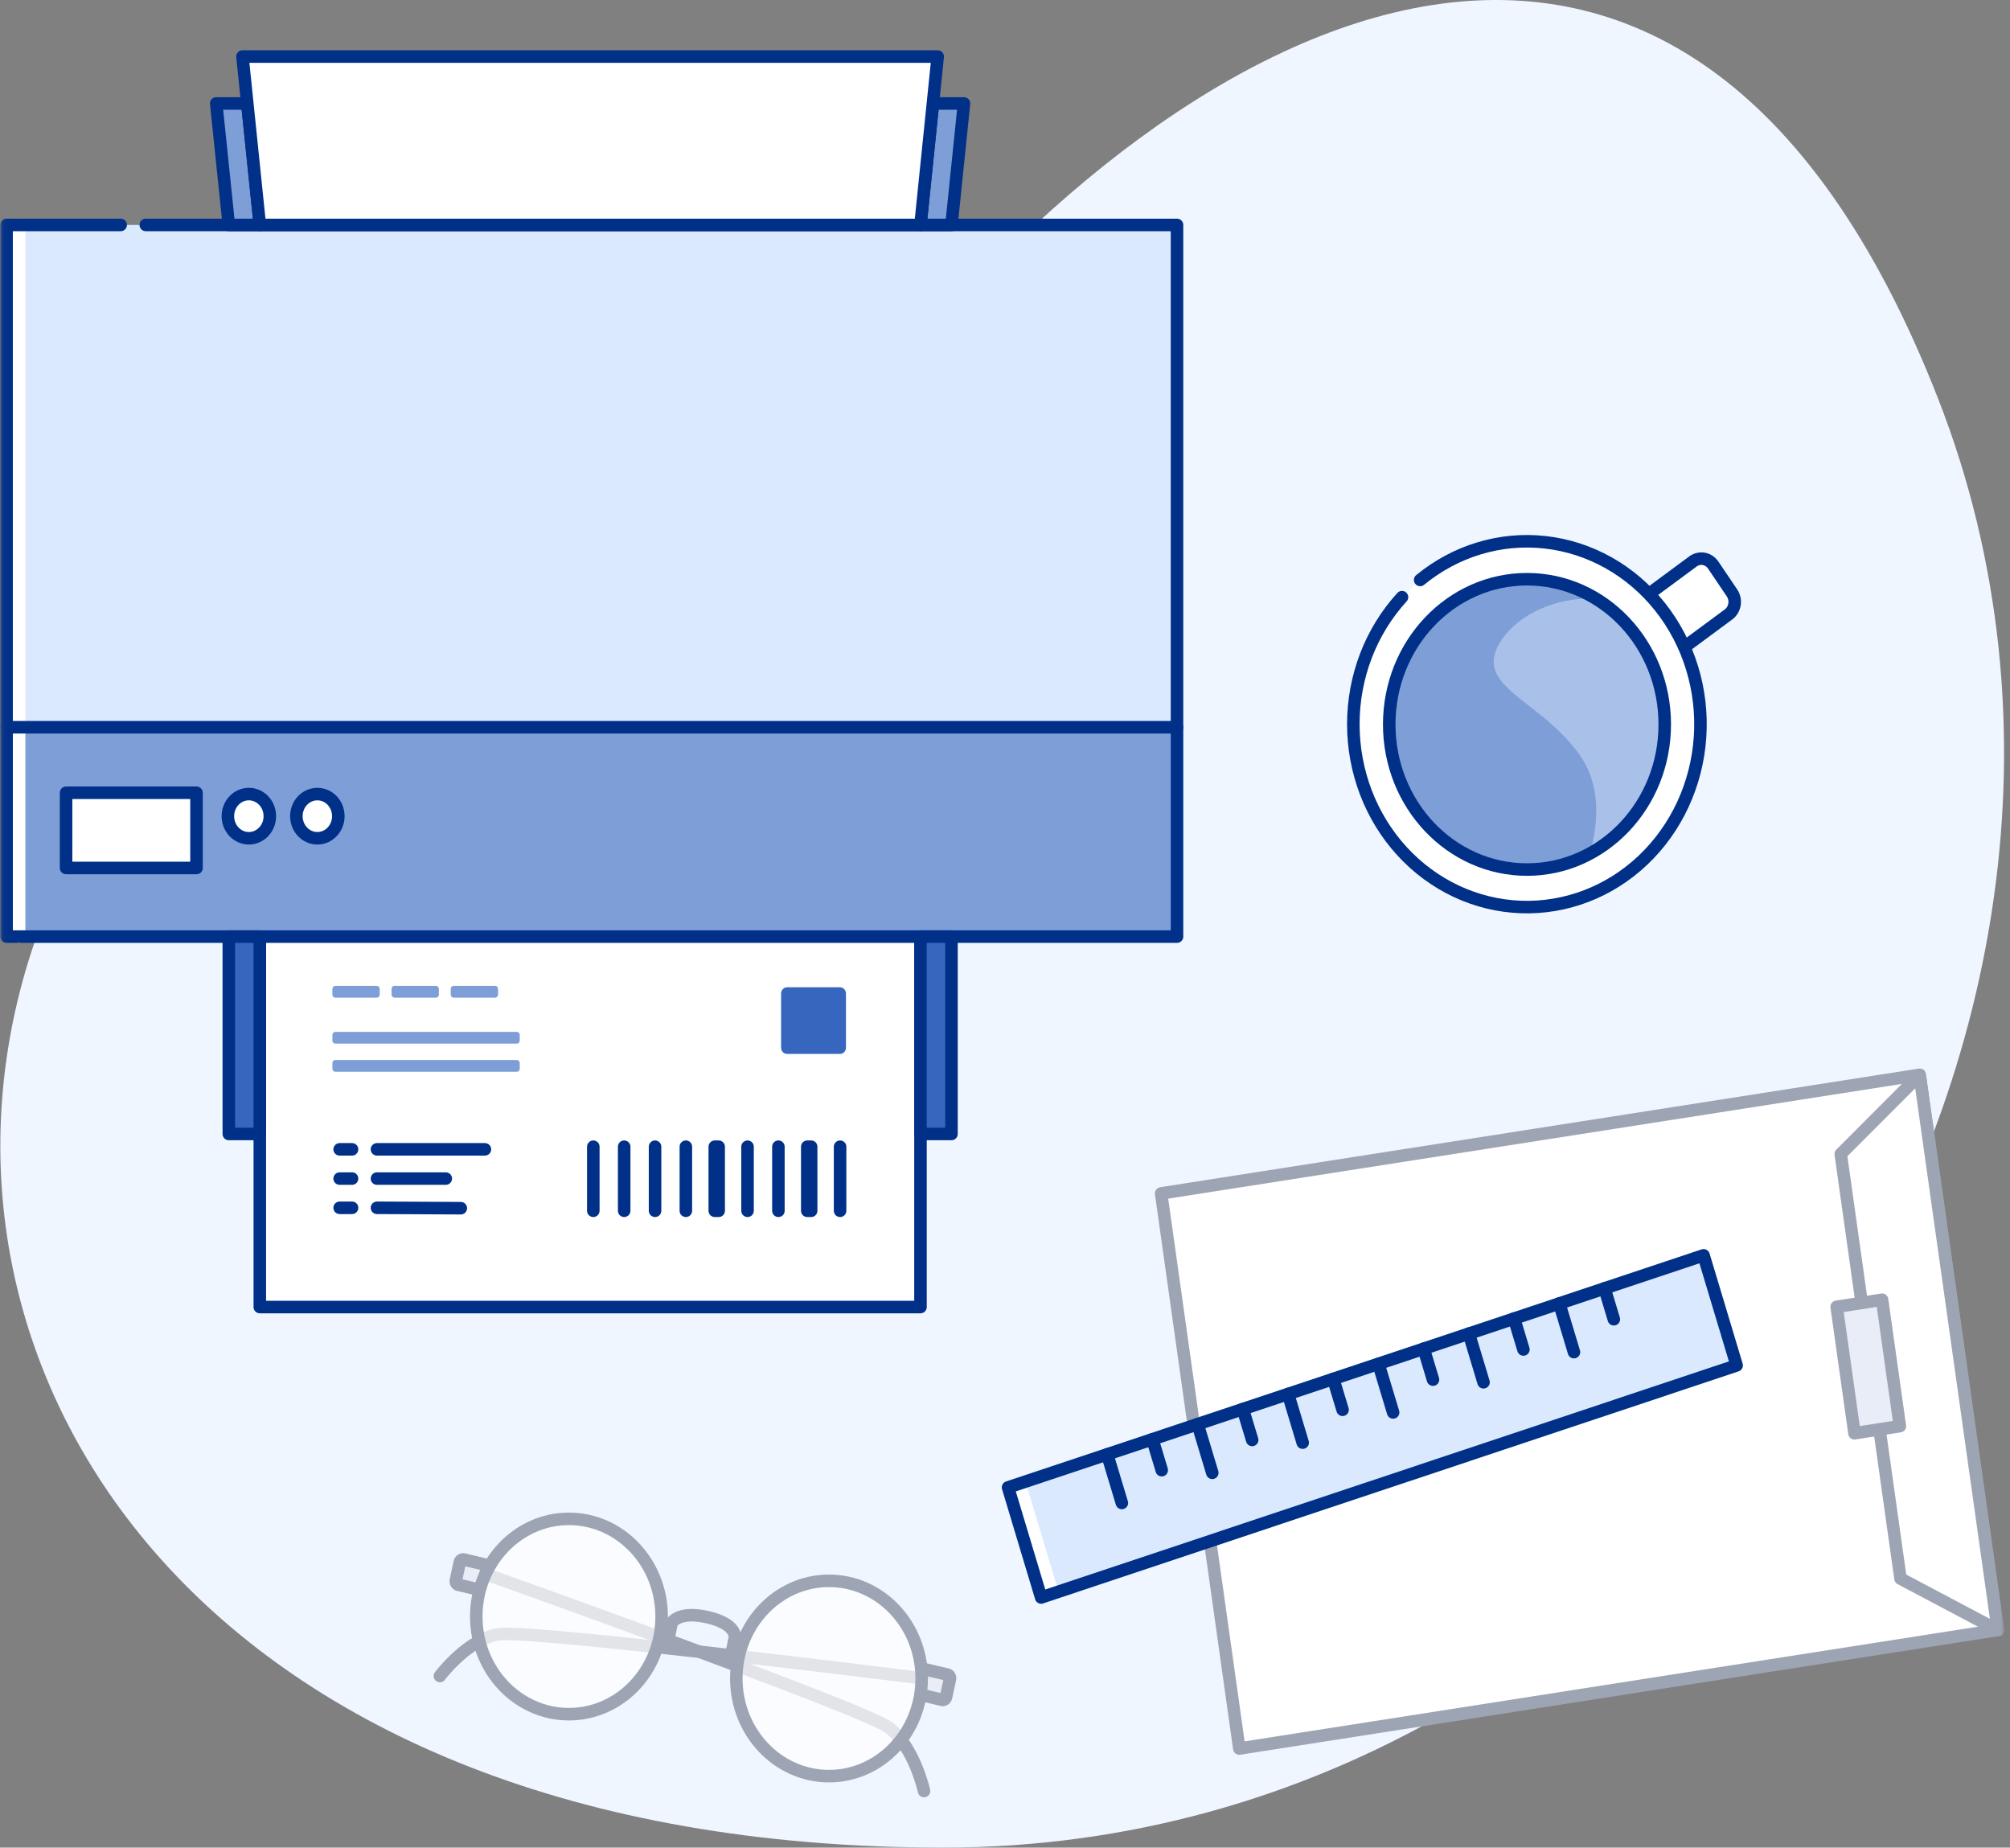 <svg width="321" height="295" viewBox="0 0 321 295" fill="none" xmlns="http://www.w3.org/2000/svg">
<rect x="0" y="0" width="321" height="295" fill="#808080" stroke="none"/>
<g clip-path="url(#clip0_40_412)">
<path d="M309.51 63.632C349.991 167.095 268.961 295 150.602 295C32.244 295 -15.512 219.149 4.46 153.709C24.432 88.27 89.325 127.584 139.841 63.632C190.358 -0.32 269.029 -39.831 309.51 63.632Z" fill="#EFF6FF"/>
<mask id="mask0_40_412" style="mask-type:luminance" maskUnits="userSpaceOnUse" x="0" y="0" width="321" height="295">
<path d="M320.052 0H0.052V295H320.052V0Z" fill="white"/>
</mask>
<g mask="url(#mask0_40_412)">
<path d="M263.362 94.821L270.362 89.648C270.612 89.462 270.894 89.329 271.193 89.258C271.492 89.187 271.801 89.179 272.103 89.233C272.405 89.288 272.693 89.405 272.952 89.578C273.211 89.75 273.435 89.975 273.612 90.238L276.612 94.684C276.788 94.949 276.913 95.247 276.98 95.562C277.047 95.877 277.054 96.203 277.001 96.521C276.948 96.839 276.836 97.143 276.671 97.416C276.507 97.688 276.293 97.924 276.042 98.109L269.042 103.282" fill="white"/>
<path d="M263.362 94.821L270.362 89.648C270.612 89.462 270.894 89.329 271.193 89.258C271.492 89.187 271.801 89.179 272.103 89.233C272.405 89.288 272.693 89.405 272.952 89.578C273.211 89.75 273.435 89.975 273.612 90.238L276.612 94.684C276.788 94.949 276.913 95.247 276.98 95.562C277.047 95.877 277.054 96.203 277.001 96.521C276.948 96.839 276.836 97.143 276.671 97.416C276.507 97.688 276.293 97.924 276.042 98.109L269.042 103.282" stroke="#003087" stroke-width="2" stroke-linecap="round" stroke-linejoin="round"/>
<path d="M223.902 95.348C218.914 100.794 216.128 108.067 216.129 115.634C216.131 123.202 218.921 130.474 223.911 135.917C228.901 141.36 235.702 144.55 242.88 144.815C250.058 145.079 257.054 142.398 262.393 137.335C267.732 132.273 270.997 125.225 271.501 117.676C272.005 110.127 269.708 102.666 265.094 96.867C260.48 91.067 253.909 87.381 246.766 86.585C239.623 85.788 232.466 87.944 226.802 92.598" fill="white"/>
<path d="M223.902 95.348C218.914 100.794 216.128 108.067 216.129 115.634C216.131 123.202 218.921 130.474 223.911 135.917C228.901 141.36 235.702 144.55 242.88 144.815C250.058 145.079 257.054 142.398 262.393 137.335C267.732 132.273 270.997 125.225 271.501 117.676C272.005 110.127 269.708 102.666 265.094 96.867C260.48 91.067 253.909 87.381 246.766 86.585C239.623 85.788 232.466 87.944 226.802 92.598" stroke="#003087" stroke-width="2" stroke-linecap="round" stroke-linejoin="round"/>
<path d="M243.862 138.84C256.012 138.84 265.862 128.462 265.862 115.661C265.862 102.86 256.012 92.482 243.862 92.482C231.711 92.482 221.862 102.86 221.862 115.661C221.862 128.462 231.711 138.84 243.862 138.84Z" fill="#7E9ED7"/>
<path opacity="0.47" d="M261.852 102.302C260.014 99.542 257.624 97.241 254.852 95.559C248.382 95.348 242.692 98.045 239.912 102.028C234.622 109.614 245.912 111.436 252.342 120.634C255.792 125.565 255.202 131.686 253.912 136.301C256.71 134.781 259.168 132.649 261.12 130.047C263.073 127.444 264.475 124.433 265.232 121.213C265.99 117.994 266.086 114.641 265.513 111.379C264.94 108.118 263.712 105.023 261.912 102.302H261.852Z" fill="#DAE9FD"/>
<path d="M243.862 138.84C256.012 138.84 265.862 128.462 265.862 115.661C265.862 102.86 256.012 92.482 243.862 92.482C231.711 92.482 221.862 102.86 221.862 115.661C221.862 128.462 231.711 138.84 243.862 138.84Z" stroke="#003087" stroke-width="2" stroke-linecap="round" stroke-linejoin="round"/>
<path d="M76.601 253.837L73.211 253.036C73.072 253.001 72.951 252.91 72.874 252.782C72.797 252.654 72.771 252.499 72.801 252.351L73.431 249.433C73.462 249.287 73.547 249.159 73.667 249.078C73.787 248.997 73.932 248.969 74.071 249.001L78.221 249.991" fill="#E8EDF7"/>
<path d="M76.601 253.837L73.211 253.036C73.072 253.001 72.951 252.91 72.874 252.782C72.797 252.654 72.771 252.499 72.801 252.351L73.431 249.433C73.462 249.287 73.547 249.159 73.667 249.078C73.787 248.997 73.932 248.969 74.071 249.001L78.221 249.991" stroke="#9DA5B4" stroke-width="2" stroke-linecap="round" stroke-linejoin="round"/>
<path d="M147.052 270.599L150.442 271.41C150.581 271.442 150.726 271.414 150.846 271.333C150.966 271.252 151.051 271.125 151.082 270.979L151.712 268.06C151.742 267.912 151.716 267.758 151.639 267.63C151.562 267.502 151.441 267.41 151.302 267.375L147.162 266.396" fill="#E8EDF7"/>
<path d="M147.052 270.599L150.442 271.41C150.581 271.442 150.726 271.414 150.846 271.333C150.966 271.252 151.051 271.125 151.082 270.979L151.712 268.06C151.742 267.912 151.716 267.758 151.639 267.63C151.562 267.502 151.441 267.41 151.302 267.375L147.162 266.396" stroke="#9DA5B4" stroke-width="2" stroke-linecap="round" stroke-linejoin="round"/>
<path d="M77.531 251.319C77.531 251.319 137.692 272.748 141.842 275.762C145.992 278.775 147.572 285.971 147.572 285.971" stroke="#9DA5B4" stroke-width="2" stroke-linecap="round" stroke-linejoin="round"/>
<path d="M147.202 267.955C147.202 267.955 84.572 260.105 79.592 260.938C74.612 261.77 70.252 267.607 70.252 267.607" stroke="#9DA5B4" stroke-width="2" stroke-linecap="round" stroke-linejoin="round"/>
<path d="M106.772 261.518L107.282 259.095C107.282 259.095 108.372 257.135 113.032 258.22C117.692 259.305 117.362 261.444 117.362 261.444L116.862 263.867" stroke="#9DA5B4" stroke-width="2" stroke-linecap="round" stroke-linejoin="round"/>
<path opacity="0.7" d="M90.862 273.697C99.035 273.697 105.662 266.716 105.662 258.104C105.662 249.492 99.035 242.511 90.862 242.511C82.688 242.511 76.061 249.492 76.061 258.104C76.061 266.716 82.688 273.697 90.862 273.697Z" fill="white"/>
<path d="M90.862 273.697C99.035 273.697 105.662 266.716 105.662 258.104C105.662 249.492 99.035 242.511 90.862 242.511C82.688 242.511 76.061 249.492 76.061 258.104C76.061 266.716 82.688 273.697 90.862 273.697Z" stroke="#9DA5B4" stroke-width="2" stroke-linecap="round" stroke-linejoin="round"/>
<path opacity="0.7" d="M132.392 283.59C140.565 283.59 147.192 276.609 147.192 267.997C147.192 259.385 140.565 252.404 132.392 252.404C124.218 252.404 117.592 259.385 117.592 267.997C117.592 276.609 124.218 283.59 132.392 283.59Z" fill="white"/>
<path d="M132.392 283.59C140.565 283.59 147.192 276.609 147.192 267.997C147.192 259.385 140.565 252.404 132.392 252.404C124.218 252.404 117.592 259.385 117.592 267.997C117.592 276.609 124.218 283.59 132.392 283.59Z" stroke="#9DA5B4" stroke-width="2" stroke-linecap="round" stroke-linejoin="round"/>
<path d="M147.003 143.359H41.492V208.691H147.003V143.359Z" fill="white" stroke="#003087" stroke-width="2" stroke-linecap="round" stroke-linejoin="round"/>
<path d="M54.242 183.511H56.222" stroke="#003087" stroke-width="2" stroke-linecap="round" stroke-linejoin="round"/>
<path d="M60.202 183.511H77.442" stroke="#003087" stroke-width="2" stroke-linecap="round" stroke-linejoin="round"/>
<path d="M54.242 188.178H56.222" stroke="#003087" stroke-width="2" stroke-linecap="round" stroke-linejoin="round"/>
<path d="M60.202 188.178H71.192" stroke="#003087" stroke-width="2" stroke-linecap="round" stroke-linejoin="round"/>
<path d="M54.242 192.846H56.222" stroke="#003087" stroke-width="2" stroke-linecap="round" stroke-linejoin="round"/>
<path d="M60.202 192.846L73.592 192.909" stroke="#003087" stroke-width="2" stroke-linecap="round" stroke-linejoin="round"/>
<path d="M82.542 169.246H53.542C53.288 169.246 53.082 169.463 53.082 169.73V170.636C53.082 170.904 53.288 171.121 53.542 171.121H82.542C82.796 171.121 83.002 170.904 83.002 170.636V169.73C83.002 169.463 82.796 169.246 82.542 169.246Z" fill="#7E9ED7"/>
<path d="M82.542 164.757H53.542C53.288 164.757 53.082 164.974 53.082 165.242V166.148C53.082 166.416 53.288 166.633 53.542 166.633H82.542C82.796 166.633 83.002 166.416 83.002 166.148V165.242C83.002 164.974 82.796 164.757 82.542 164.757Z" fill="#7E9ED7"/>
<path d="M60.182 157.414H53.542C53.288 157.414 53.082 157.631 53.082 157.899V158.805C53.082 159.072 53.288 159.289 53.542 159.289H60.182C60.436 159.289 60.642 159.072 60.642 158.805V157.899C60.642 157.631 60.436 157.414 60.182 157.414Z" fill="#7E9ED7"/>
<path d="M69.631 157.414H62.991C62.737 157.414 62.531 157.631 62.531 157.899V158.805C62.531 159.072 62.737 159.289 62.991 159.289H69.631C69.885 159.289 70.091 159.072 70.091 158.805V157.899C70.091 157.631 69.885 157.414 69.631 157.414Z" fill="#7E9ED7"/>
<path d="M79.082 157.414H72.442C72.187 157.414 71.981 157.631 71.981 157.899V158.805C71.981 159.072 72.187 159.289 72.442 159.289H79.082C79.335 159.289 79.541 159.072 79.541 158.805V157.899C79.541 157.631 79.335 157.414 79.082 157.414Z" fill="#7E9ED7"/>
<path d="M134.152 157.635H125.692C125.167 157.635 124.742 158.083 124.742 158.636V167.275C124.742 167.828 125.167 168.276 125.692 168.276H134.152C134.676 168.276 135.102 167.828 135.102 167.275V158.636C135.102 158.083 134.676 157.635 134.152 157.635Z" fill="#3766BE"/>
<path d="M94.752 183.09V193.32" stroke="#003087" stroke-width="2" stroke-linecap="round" stroke-linejoin="round"/>
<path d="M99.682 183.09V193.32" stroke="#003087" stroke-width="2" stroke-linecap="round" stroke-linejoin="round"/>
<path d="M104.612 183.09V193.32" stroke="#003087" stroke-width="2" stroke-linecap="round" stroke-linejoin="round"/>
<path d="M109.532 183.09V193.32" stroke="#003087" stroke-width="2" stroke-linecap="round" stroke-linejoin="round"/>
<path d="M114.772 183.09H114.152V193.32H114.772V183.09Z" stroke="#003087" stroke-width="2" stroke-linecap="round" stroke-linejoin="round"/>
<path d="M129.542 183.09H128.922V193.32H129.542V183.09Z" stroke="#003087" stroke-width="2" stroke-linecap="round" stroke-linejoin="round"/>
<path d="M119.382 183.09V193.32" stroke="#003087" stroke-width="2" stroke-linecap="round" stroke-linejoin="round"/>
<path d="M124.312 183.09V193.32" stroke="#003087" stroke-width="2" stroke-linecap="round" stroke-linejoin="round"/>
<path d="M134.162 183.09V193.32" stroke="#003087" stroke-width="2" stroke-linecap="round" stroke-linejoin="round"/>
<path d="M187.972 35.916H1.052V149.544H187.972V35.916Z" fill="#DAE9FD"/>
<path d="M187.972 116.114H1.052V149.544H187.972V116.114Z" fill="#7E9ED7"/>
<path d="M3.052 35.916V149.544" stroke="white" stroke-width="2" stroke-linecap="round" stroke-linejoin="round"/>
<path d="M31.382 126.576H10.552V138.587H31.382V126.576Z" fill="white" stroke="#003087" stroke-width="2" stroke-linecap="round" stroke-linejoin="round"/>
<path d="M39.742 133.846C41.592 133.846 43.092 132.265 43.092 130.316C43.092 128.367 41.592 126.787 39.742 126.787C37.891 126.787 36.392 128.367 36.392 130.316C36.392 132.265 37.891 133.846 39.742 133.846Z" fill="white" stroke="#003087" stroke-width="2" stroke-linecap="round" stroke-linejoin="round"/>
<path d="M50.682 133.846C52.532 133.846 54.032 132.265 54.032 130.316C54.032 128.367 52.532 126.787 50.682 126.787C48.832 126.787 47.332 128.367 47.332 130.316C47.332 132.265 48.832 133.846 50.682 133.846Z" fill="white" stroke="#003087" stroke-width="2" stroke-linecap="round" stroke-linejoin="round"/>
<path d="M19.272 35.916H1.052V149.544H187.972V35.916H23.282" stroke="#003087" stroke-width="2" stroke-linecap="round" stroke-linejoin="round"/>
<path d="M41.492 149.544H36.542V181.056H41.492V149.544Z" fill="#3766BE" stroke="#003087" stroke-width="2" stroke-linecap="round" stroke-linejoin="round"/>
<path d="M151.952 149.544H147.002V181.056H151.952V149.544Z" fill="#3766BE" stroke="#003087" stroke-width="2" stroke-linecap="round" stroke-linejoin="round"/>
<path d="M151.952 35.916H147.002L149.002 16.52H153.952L151.952 35.916Z" fill="#7E9ED7" stroke="#003087" stroke-width="2" stroke-linejoin="round"/>
<path d="M41.491 35.916H36.541L34.531 16.52H39.491L41.491 35.916Z" fill="#7E9ED7" stroke="#003087" stroke-width="2" stroke-linejoin="round"/>
<path d="M149.752 9.029H38.722L41.492 35.916H147.002L149.752 9.029Z" fill="white" stroke="#003087" stroke-width="2" stroke-linecap="round" stroke-linejoin="round"/>
<path d="M1.052 116.114H187.972" stroke="#003087" stroke-width="2" stroke-linecap="round" stroke-linejoin="round"/>
<path d="M306.58 171.608L185.436 190.546L197.919 279.182L319.063 260.243L306.58 171.608Z" fill="white" stroke="#9DA5B4" stroke-width="2" stroke-linecap="round" stroke-linejoin="round"/>
<path d="M319.052 260.274L303.512 252.046L293.972 184.259L306.572 171.637L319.052 260.274Z" fill="white" stroke="#9DA5B4" stroke-width="2" stroke-linecap="round" stroke-linejoin="round"/>
<path d="M300.569 207.523L293.318 208.656L296.161 228.843L303.412 227.709L300.569 207.523Z" fill="#E8EDF7" stroke="#9DA5B4" stroke-width="2" stroke-linecap="round" stroke-linejoin="round"/>
<path d="M272.063 200.433L160.988 237.488L166.271 255.065L277.345 218.01L272.063 200.433Z" fill="#DAE9FD"/>
<path d="M168.103 254.459L162.812 236.875" stroke="white" stroke-width="2" stroke-linecap="round" stroke-linejoin="round"/>
<path d="M184.042 229.794L185.532 234.736" stroke="#003087" stroke-width="2" stroke-linecap="round" stroke-linejoin="round"/>
<path d="M198.482 224.979L199.972 229.91" stroke="#003087" stroke-width="2" stroke-linecap="round" stroke-linejoin="round"/>
<path d="M212.922 220.154L214.412 225.096" stroke="#003087" stroke-width="2" stroke-linecap="round" stroke-linejoin="round"/>
<path d="M227.362 215.339L228.852 220.281" stroke="#003087" stroke-width="2" stroke-linecap="round" stroke-linejoin="round"/>
<path d="M241.802 210.524L243.292 215.466" stroke="#003087" stroke-width="2" stroke-linecap="round" stroke-linejoin="round"/>
<path d="M256.242 205.699L257.732 210.64" stroke="#003087" stroke-width="2" stroke-linecap="round" stroke-linejoin="round"/>
<path d="M176.822 232.207L179.162 239.972" stroke="#003087" stroke-width="2" stroke-linecap="round" stroke-linejoin="round"/>
<path d="M191.262 227.382L193.602 235.157" stroke="#003087" stroke-width="2" stroke-linecap="round" stroke-linejoin="round"/>
<path d="M205.702 222.567L208.042 230.342" stroke="#003087" stroke-width="2" stroke-linecap="round" stroke-linejoin="round"/>
<path d="M220.143 217.752L222.483 225.517" stroke="#003087" stroke-width="2" stroke-linecap="round" stroke-linejoin="round"/>
<path d="M234.582 212.927L236.922 220.702" stroke="#003087" stroke-width="2" stroke-linecap="round" stroke-linejoin="round"/>
<path d="M249.022 208.112L251.362 215.887" stroke="#003087" stroke-width="2" stroke-linecap="round" stroke-linejoin="round"/>
<path d="M272.063 200.433L160.988 237.488L166.271 255.065L277.345 218.01L272.063 200.433Z" stroke="#003087" stroke-width="2" stroke-linecap="round" stroke-linejoin="round"/>
</g>
</g>
<defs>
<clipPath id="clip0_40_412">
<rect width="321" height="295" fill="white"/>
</clipPath>
</defs>
</svg>
